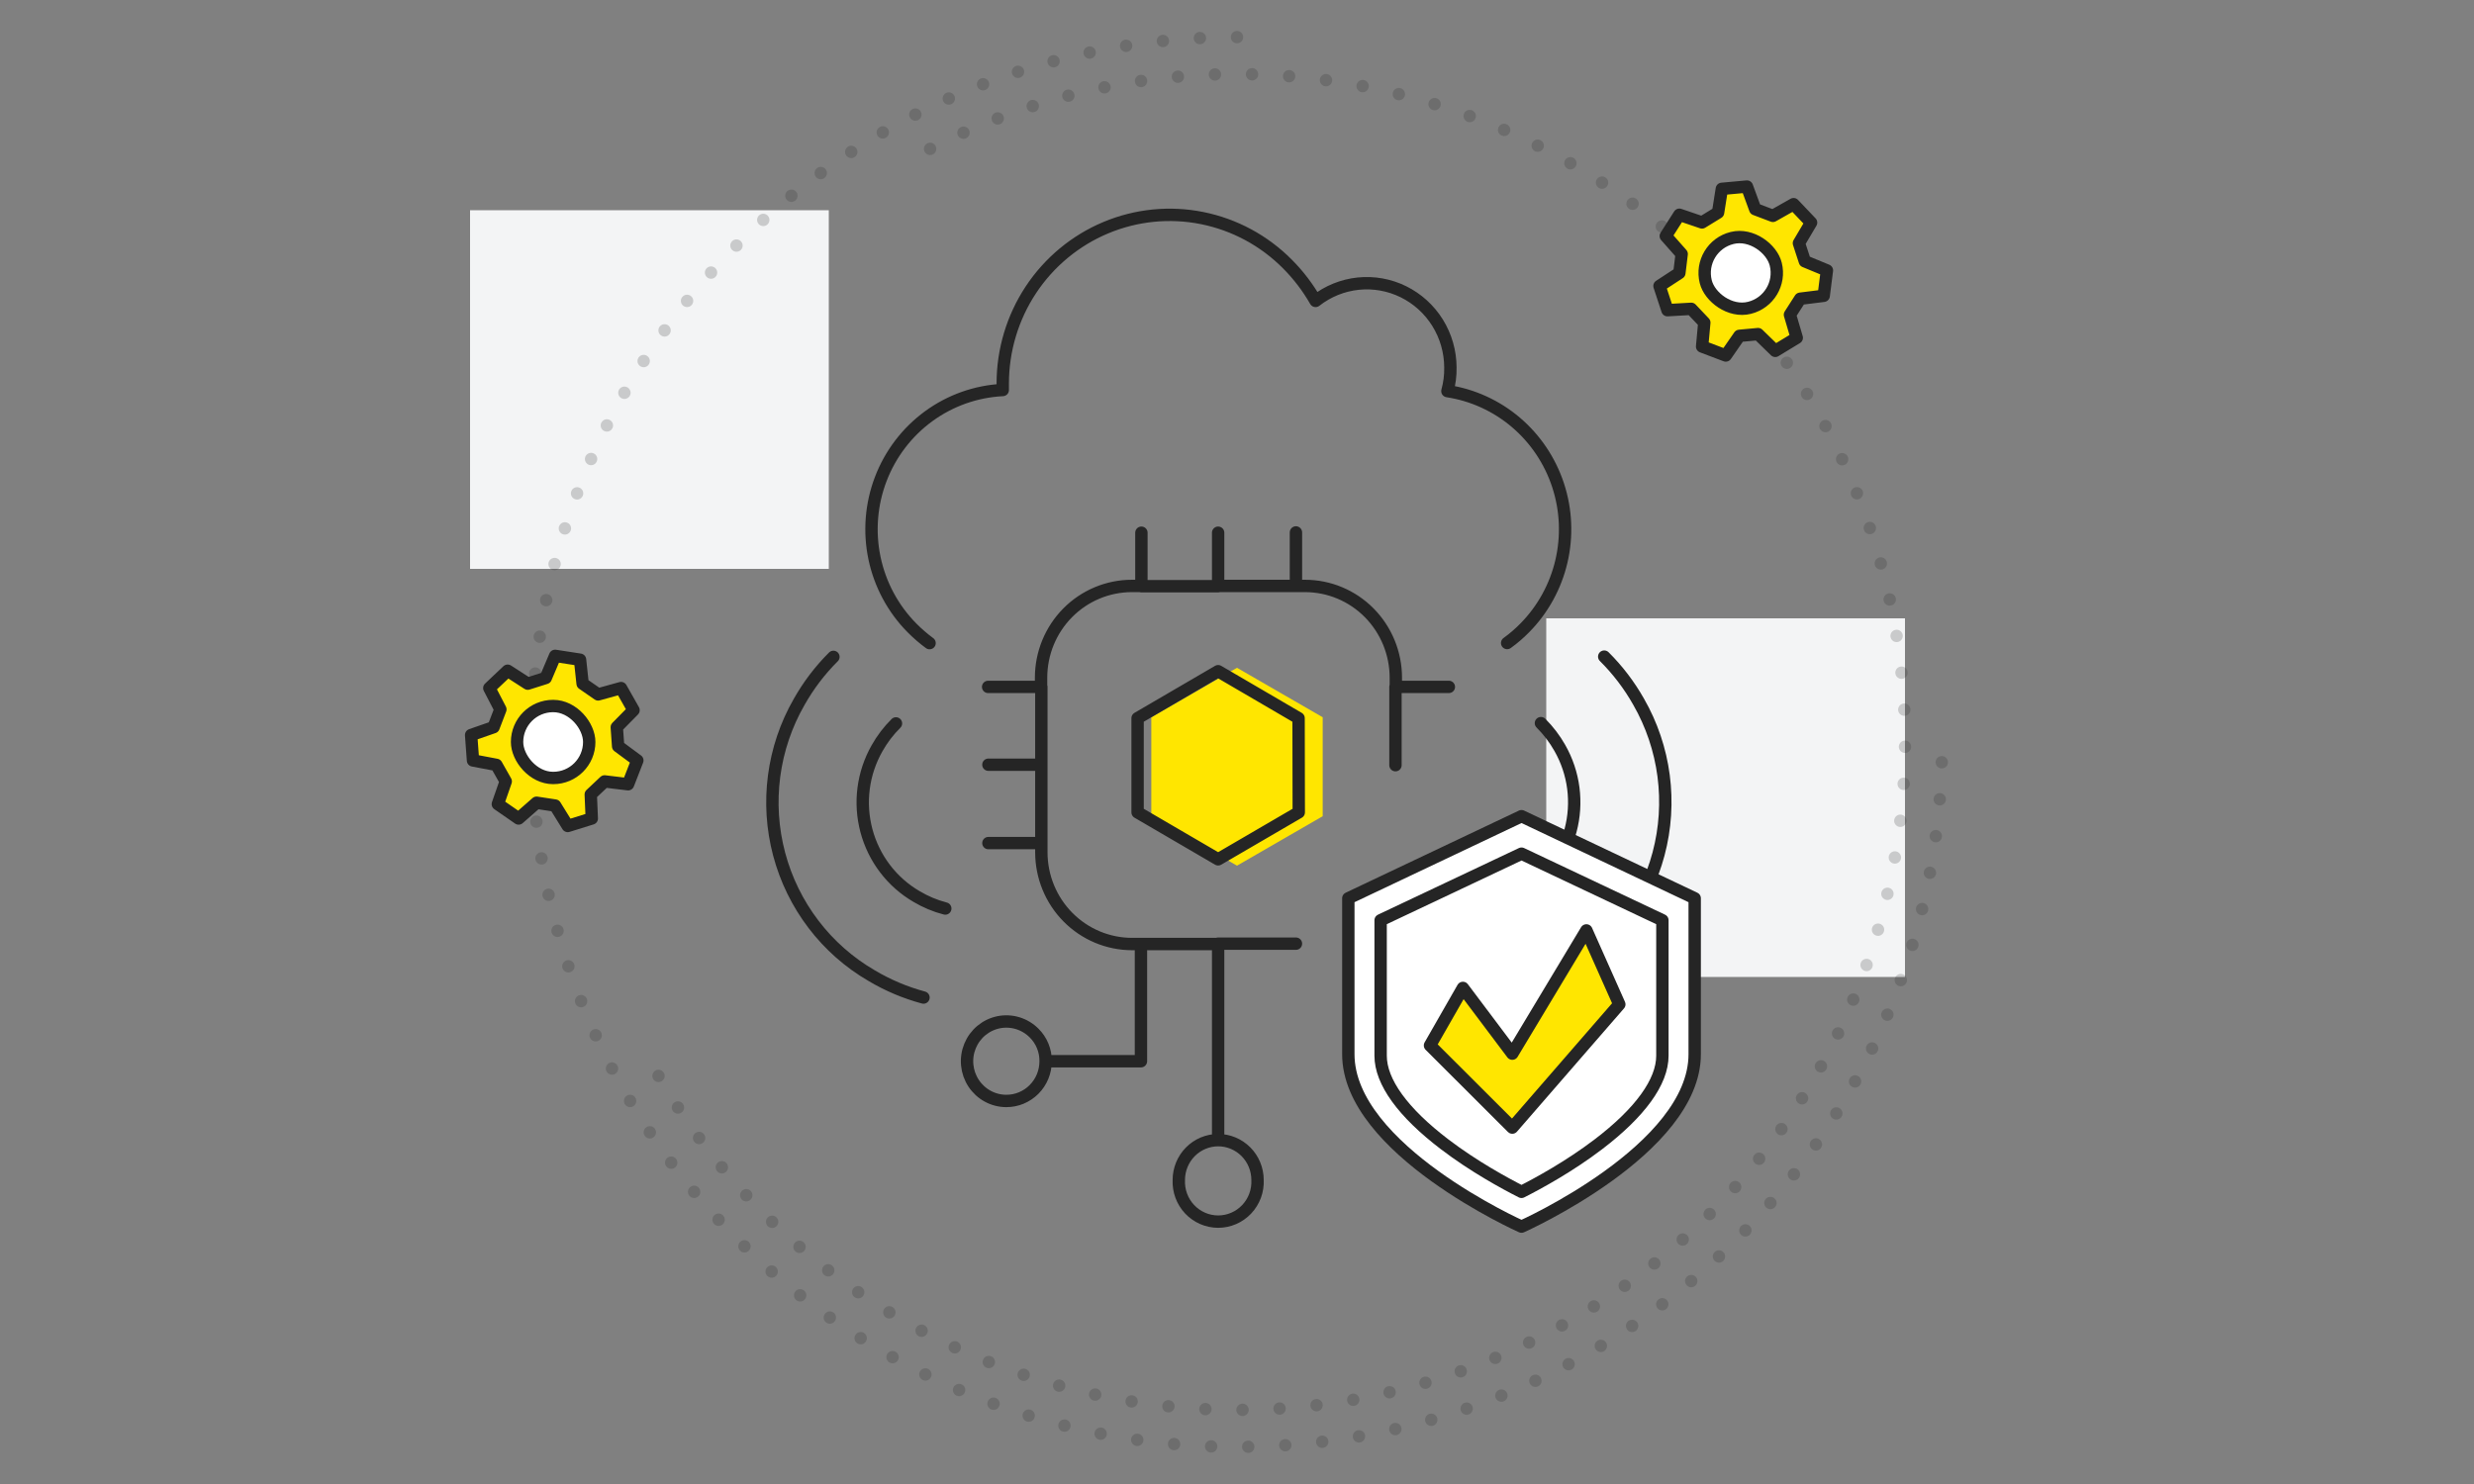 <svg xmlns="http://www.w3.org/2000/svg" width="200" height="120" viewBox="0 0 200 120" fill="none"><rect x="0" y="0" width="200" height="120" fill="#808080" stroke="none"/><g clip-path="url(#clip0_332_529)"><rect x="38" y="17" width="29" height="29" fill="#F3F4F5"></rect><rect x="125" y="50" width="29" height="29" fill="#F3F4F5"></rect><path opacity="0.2" d="M53.234 87C68.146 112.828 101.171 121.677 126.999 106.765C152.827 91.854 161.676 58.828 146.765 33C131.853 7.172 98.827 -1.677 72.999 13.235" stroke="#252525" stroke-linecap="round" stroke-dasharray="0 3"></path><path opacity="0.2" d="M100 3C68.52 3 43 28.52 43 60C43 91.48 68.52 117 100 117C131.48 117 157 91.48 157 60" stroke="#252525" stroke-linecap="round" stroke-dasharray="0 3"></path><path fill-rule="evenodd" clip-rule="evenodd" d="M145.905 21.13L145.426 19.663L146.409 18L144.994 16.51L143.323 17.455L141.894 16.914L141.224 15.086L139.195 15.271L138.891 17.189L137.591 17.987L135.762 17.365L134.663 19.086L135.948 20.541L135.762 22.073L134.155 23.124L134.799 25.082L136.718 24.972L137.777 26.088L137.6 28.021L139.512 28.746L140.613 27.157L142.123 27.017L143.513 28.371L145.251 27.315L144.701 25.449L145.532 24.155L147.429 23.918L147.689 21.868L145.905 21.13Z" fill="#FFE600" stroke="#252525" stroke-linecap="round" stroke-linejoin="round"></path><rect x="137.189" y="19.951" width="5.834" height="5.819" rx="2.91" transform="rotate(-14 137.189 19.951)" fill="white" stroke="#252525" stroke-linecap="round" stroke-linejoin="round"></rect><path fill-rule="evenodd" clip-rule="evenodd" d="M49.97 60.343L49.861 58.803L51.216 57.427L50.204 55.639L48.354 56.152L47.099 55.282L46.891 53.345L44.877 53.034L44.118 54.822L42.664 55.282L41.039 54.236L39.557 55.639L40.451 57.363L39.9 58.803L38.087 59.435L38.238 61.491L40.127 61.848L40.884 63.187L40.245 65.02L41.925 66.185L43.377 64.911L44.877 65.139L45.898 66.79L47.84 66.185L47.757 64.242L48.877 63.187L50.774 63.416L51.523 61.491L49.97 60.343Z" fill="#FFE600" stroke="#252525" stroke-linecap="round" stroke-linejoin="round"></path><rect x="41.8" y="57.09" width="5.834" height="5.819" rx="2.91" fill="white" stroke="#252525" stroke-linecap="round" stroke-linejoin="round"></rect><path d="M100 54L106.928 58V66L100 70L93.072 66V58L100 54Z" fill="#FFE600"></path><path d="M121.839 51.996C122.35 51.628 122.829 51.216 123.27 50.765C124.728 49.284 125.751 47.425 126.226 45.392C126.701 43.359 126.609 41.233 125.96 39.249C125.311 37.266 124.131 35.504 122.551 34.158C120.971 32.812 119.052 31.936 117.009 31.626C117.181 31.003 117.263 30.358 117.251 29.712C117.247 28.436 116.889 27.186 116.219 26.105C115.548 25.023 114.591 24.153 113.457 23.593C112.322 23.033 111.055 22.806 109.8 22.936C108.544 23.067 107.349 23.55 106.351 24.332C105.73 23.246 104.97 22.248 104.09 21.363C102.203 19.457 99.799 18.16 97.183 17.635C94.566 17.109 91.854 17.38 89.39 18.413C86.925 19.445 84.819 21.193 83.337 23.435C81.855 25.677 81.064 28.314 81.063 31.011V31.537C78.906 31.643 76.825 32.38 75.074 33.658C73.323 34.937 71.977 36.702 71.2 38.739C70.422 40.776 70.247 42.998 70.695 45.134C71.143 47.27 72.195 49.229 73.723 50.772C74.166 51.219 74.642 51.631 75.147 52.004M67.374 53.117C66.287 54.199 65.353 55.428 64.599 56.768C63.542 58.61 62.856 60.644 62.579 62.755C62.302 64.865 62.441 67.01 62.986 69.066C63.532 71.123 64.474 73.049 65.759 74.737C67.043 76.424 68.645 77.838 70.471 78.897C71.78 79.675 73.188 80.269 74.655 80.663M92.272 43.077V47.403H98.475V43.077M79.882 55.544H84.161V54.802C84.161 52.834 84.934 50.946 86.311 49.554C87.688 48.163 89.555 47.381 91.501 47.381H92.235M104.765 43.054V47.381H105.499C107.446 47.381 109.313 48.163 110.69 49.554C112.066 50.946 112.84 52.834 112.84 54.802V55.544H117.127M98.526 47.381H104.795M129.686 53.095C130.775 54.176 131.711 55.405 132.468 56.746C133.525 58.587 134.211 60.622 134.488 62.732C134.764 64.843 134.626 66.988 134.08 69.044C133.535 71.1 132.593 73.027 131.308 74.714C130.024 76.401 128.422 77.815 126.596 78.875C125.274 79.658 123.851 80.252 122.368 80.641M124.57 58.475C125.166 59.07 125.68 59.744 126.096 60.478C126.668 61.48 127.039 62.586 127.188 63.732C127.337 64.879 127.26 66.044 126.963 67.16C126.666 68.277 126.153 69.324 125.456 70.24C124.758 71.156 123.888 71.924 122.896 72.5C122.174 72.93 121.396 73.255 120.584 73.465M98.475 92.195C99.318 92.195 100.127 92.533 100.725 93.136C101.322 93.738 101.658 94.555 101.66 95.408C101.681 95.844 101.614 96.279 101.464 96.687C101.313 97.096 101.082 97.469 100.784 97.785C100.487 98.1 100.129 98.352 99.733 98.523C99.336 98.695 98.91 98.784 98.478 98.784C98.047 98.784 97.62 98.695 97.224 98.523C96.828 98.352 96.47 98.1 96.172 97.785C95.875 97.469 95.644 97.096 95.493 96.687C95.343 96.279 95.276 95.844 95.296 95.408C95.298 94.557 95.634 93.741 96.229 93.138C96.825 92.536 97.632 92.197 98.475 92.195ZM98.475 92.195V76.337H92.235V85.813H84.528M84.528 85.813C84.529 86.236 84.447 86.655 84.287 87.046C84.127 87.436 83.893 87.791 83.597 88.09C83.3 88.389 82.949 88.625 82.562 88.786C82.175 88.947 81.76 89.028 81.342 89.026C80.82 89.024 80.307 88.892 79.848 88.642C79.388 88.392 78.997 88.032 78.708 87.593C78.419 87.153 78.241 86.649 78.191 86.124C78.14 85.599 78.219 85.069 78.419 84.582C78.619 84.095 78.934 83.665 79.337 83.33C79.741 82.995 80.219 82.766 80.731 82.662C81.243 82.559 81.772 82.584 82.271 82.737C82.771 82.889 83.226 83.163 83.596 83.535C83.896 83.831 84.133 84.186 84.293 84.577C84.454 84.969 84.534 85.389 84.528 85.813ZM92.257 76.337H91.523C89.576 76.337 87.71 75.555 86.333 74.163C84.956 72.772 84.183 70.884 84.183 68.916V68.174M84.183 68.174H79.903M84.183 68.174V61.837H79.903M104.765 76.307H98.475M72.431 58.497C71.832 59.09 71.319 59.764 70.904 60.501C70.334 61.501 69.964 62.605 69.816 63.749C69.668 64.894 69.745 66.057 70.043 67.172C70.34 68.286 70.852 69.331 71.549 70.245C72.246 71.159 73.114 71.926 74.105 72.5C74.827 72.93 75.605 73.255 76.417 73.465M112.81 61.874V55.544M84.183 61.874V55.544M104.993 65.688L98.475 69.487L91.964 65.688V58.074L98.475 54.275L104.978 58.074L104.993 65.688Z" stroke="#252525" stroke-linecap="round" stroke-linejoin="round"></path><path fill-rule="evenodd" clip-rule="evenodd" d="M137 85.249C137 92.948 123 99.188 123 99.188C123 99.188 109 92.948 109 85.249V72.638L123 66L137 72.638V85.249Z" fill="white" stroke="#252525" stroke-linecap="round" stroke-linejoin="round"></path><path fill-rule="evenodd" clip-rule="evenodd" d="M111.611 74.414L123 69.03L134.389 74.414V85.369C134.389 87.477 132.594 89.958 129.201 92.542C126.872 94.314 124.392 95.669 123 96.375C121.608 95.669 119.128 94.314 116.799 92.542C113.405 89.958 111.611 87.477 111.611 85.369V74.414Z" stroke="#252525" stroke-linecap="round" stroke-linejoin="round"></path><path fill-rule="evenodd" clip-rule="evenodd" d="M128.245 75.235L130.907 81.214L122.256 91.18L115.602 84.536L118.263 79.886L122.256 85.201L128.245 75.235Z" fill="#FFE600" stroke="#252525" stroke-linecap="round" stroke-linejoin="round"></path></g><defs><clipPath id="clip0_332_529"><rect width="200" height="120" fill="white"></rect></clipPath></defs></svg>